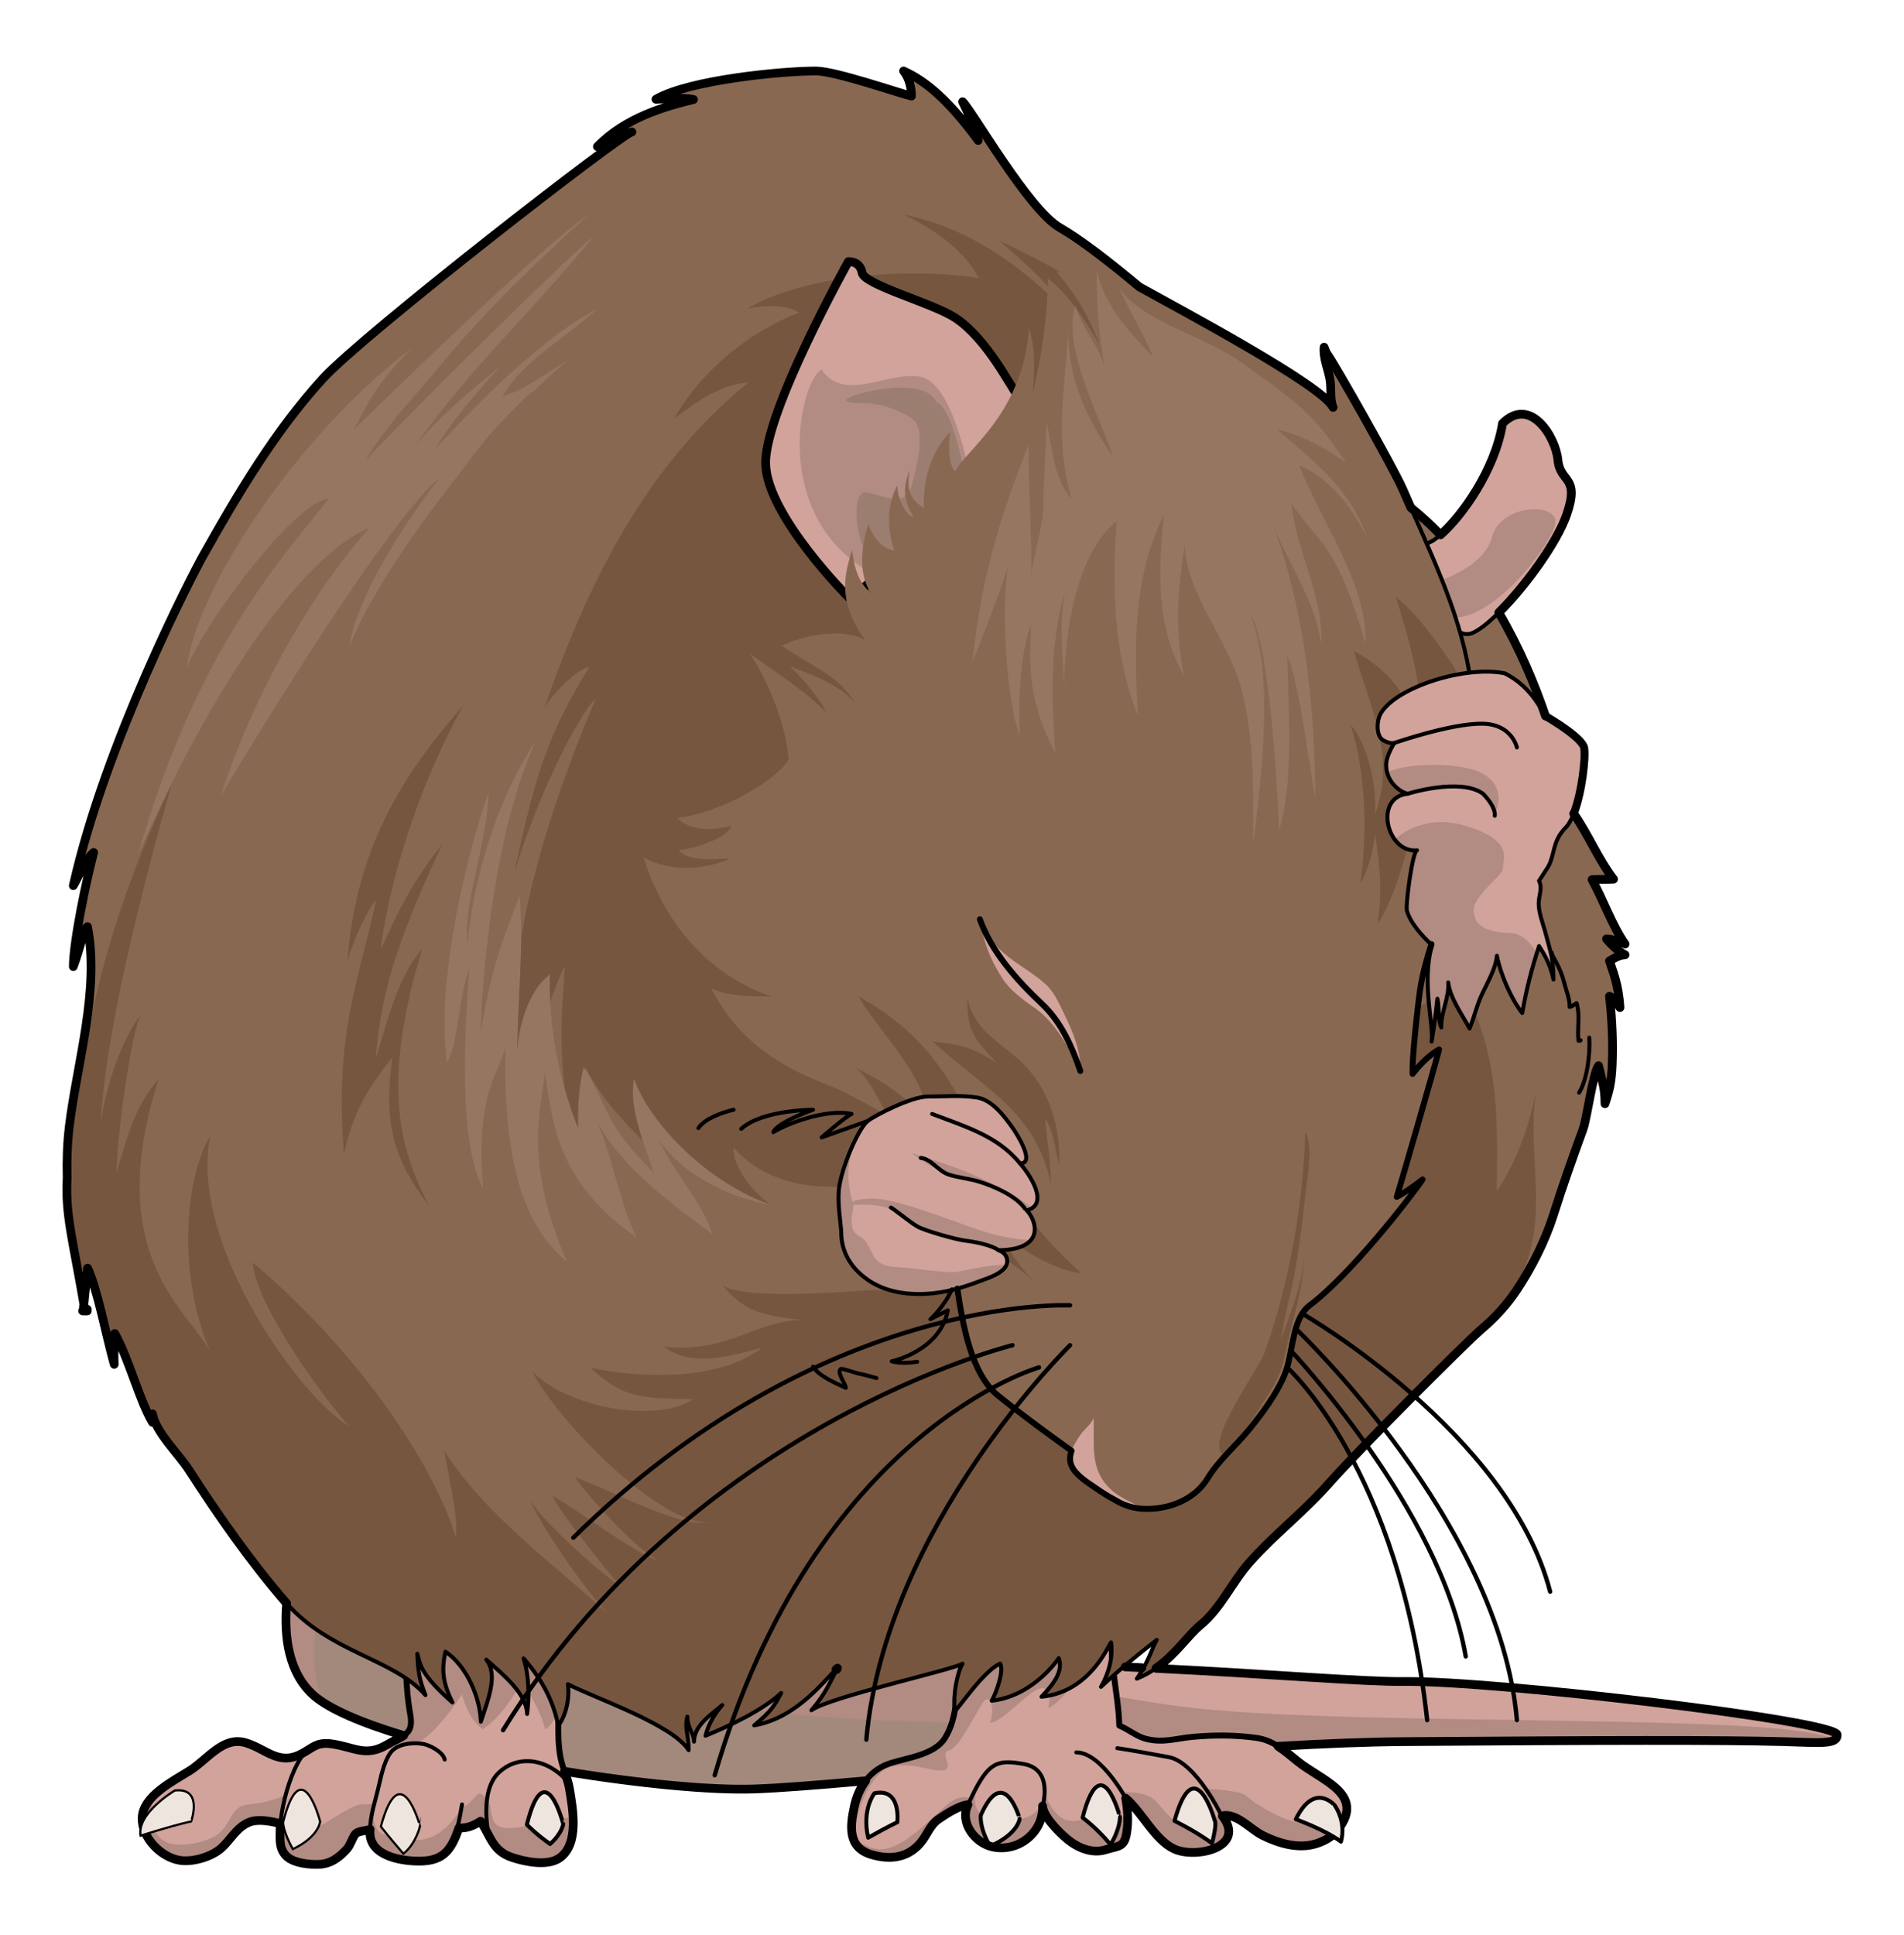 <?xml version="1.0" encoding="utf-8"?>
<!-- Generator: Adobe Illustrator 16.0.0, SVG Export Plug-In . SVG Version: 6.00 Build 0)  -->
<!DOCTYPE svg PUBLIC "-//W3C//DTD SVG 1.1//EN" "http://www.w3.org/Graphics/SVG/1.1/DTD/svg11.dtd">
<svg version="1.1" id="Layer_1" xmlns="http://www.w3.org/2000/svg" xmlns:xlink="http://www.w3.org/1999/xlink" x="0px" y="0px"
	 width="436.111px" height="443.174px" viewBox="0 0 436.111 443.174" enable-background="new 0 0 436.111 443.174"
	 xml:space="preserve">
<g>
	<path fill="#D1A39B" d="M71.818,346.703c-2.028,0.508-13.173,29.824,0,41.482c13.177,11.658,76.827,22.314,101.015,21.461
		c24.186-0.854,103.55-10.527,148.98-10.848c45.43-0.318,72.83-0.387,86.545,0c8.462,0.24,12.466,0.746,12.466-1.541
		c0-3.213-78.453-12.455-99.011-12.217c-20.559,0.24-105.051-9.357-149.489,0C170.294,374.115,71.818,346.703,71.818,346.703z"/>
	<path fill="#B28B83" d="M408.358,398.799c6.675,0.188,10.564,0.537,11.914-0.445l0,0c-10.676-6.213-107.85-2.918-146.572-7.217
		c-17.497-1.941-35.243-6.158-49.438-10.199c-19.153,0.043-37.624,1.088-51.938,4.104c-2.03-10.926-100.506-38.338-100.506-38.338
		c-2.028,0.508-13.173,29.824,0,41.482c13.177,11.658,76.827,22.314,101.015,21.461c24.186-0.854,103.55-10.527,148.98-10.848
		C367.243,398.48,394.644,398.412,408.358,398.799z"/>
	<path fill="#A3897B" d="M249.734,397.211c-10.056-2.002-14.602-0.283-22.97-2.666c-19.151,0.043-69.326-1.469-83.627-10.59
		c-1.683-9.061-40.458-28.357-63.652-35.064c-2.232,5.021-11.684,27.848-5.422,40.969c16.967,10.982,75.747,20.6,98.77,19.787
		c17.314-0.611,62.913-5.744,104.095-8.727C270.002,398.02,258.272,403.068,249.734,397.211z"/>
	<path fill="#D1A39B" d="M238.312,353.961c-10.217-2.107-12.488,4.572-14.547,12.873c-1.239,4.986-2.174,10.006-3.504,14.91
		c-1.483,5.445-0.709,11.334-3.859,16.314c-2.35,3.715-8.475,4.43-12.37,5.662c-4.596,1.451-7.313,5.148-8.358,9.986
		c-0.987,4.584-1.445,9.313,3.809,10.922c4.236,1.297,8.242,0.875,11.208-2.465c1.676-1.887,2.219-4.182,4.314-5.615
		c1.674-1.148,4.654-3.109,6.711-3.316c-2.011,4.131,1.621,8.795,5.627,9.674c5.948,1.305,11.687-3.363,11.467-9.373
		c0.087,2.402,3.897,6.156,5.608,7.57c2.424,2.004,5.665,3.416,8.826,2.447c3.13-0.961,4.33-0.453,4.867-4.168
		c0.354-2.424,0.193-5.209-0.272-7.617c3.854,3.33,6.687,9.613,11.18,11.643c4.941,2.232,16.566-0.404,10.947-7.621
		c3.247-0.719,6.502,3.129,9.173,4.457c3.768,1.877,8.298,3.223,12.384,1.91c2.011-0.65,3.688-1.598,4.998-3.297
		c6.261-8.133-3.9-11.16-9.313-15.549c-2.993-2.43-5.536-4.803-9.403-5.348c-4.872-0.691-9.837-0.682-14.732-0.23
		c-3.699,0.342-6.538,1.4-10.395,0.494c-2.278-0.533-4.061-2.145-6.307-3.09c-0.169-7.6-2.767-15.988-1.306-23.303
		c0.356-1.795,0.795-3.857,0.507-5.838c-0.424-2.918-3.766-5.48-5.826-7.355C246.671,355.848,242.259,354.775,238.312,353.961z"/>
	<g>
		<path fill="#B28B83" d="M227.342,422.906c5.948,1.305,11.687-3.363,11.467-9.373c0.087,2.402,3.897,6.156,5.608,7.57
			c2.424,2.004,5.665,3.416,8.826,2.447c3.13-0.961,4.33-0.453,4.867-4.168c0.153-1.047,0.193-2.162,0.173-3.285l-0.445,0.227
			c0,0-3.915-1.475-9.868,0.311c-5.948,1.783-7.289-3.773-8.689-5.379c-0.811,2.873-2.49,6.26-10.951,5.379
			c-7.059-0.736-4.912-6.756-4.008-8.73l-1.925,3.887c-3.738-1.068-4.726,0.986-11.155,6.57c-6.43,5.582-9.645,6.006-13.619,3.891
			c-3.978-2.113,0.448-14.17,4.989-17.004c4.543-2.836,11.93,1.1,13.875,0c1.946-1.1-1.521-3.723,1.014-4.484
			c2.538-0.76,6.602-9.898,7.995-11.322c1.397-1.428,2.414,1.807,1.27,5.104c3.428-0.379,10.21-9.186,12.516-7.867
			c2.303,1.32,1.604-0.832,0.811,4.459c5.837-2.52,11.683-17.402,11.683-17.402l-29.076-2.332
			c-0.776,3.471-1.513,6.936-2.437,10.342c-1.483,5.445-0.709,11.334-3.859,16.314c-2.35,3.715-8.475,4.43-12.37,5.662
			c-4.596,1.451-7.313,5.148-8.358,9.986c-0.987,4.584-1.445,9.313,3.809,10.922c4.236,1.297,8.242,0.875,11.208-2.465
			c1.676-1.887,2.219-4.182,4.314-5.615c1.674-1.148,4.654-3.109,6.711-3.316C219.704,417.363,223.336,422.027,227.342,422.906z"/>
		<path fill="#B28B83" d="M224.321,407.904l0.309-0.627C224.63,407.277,224.501,407.512,224.321,407.904z"/>
		<path fill="#B28B83" d="M307.526,417.352c-2.124,0.293-4.909,0.549-7.707,0.432c-5.753-0.24-13.412-5.471-14.425-6.615
			c-1.017-1.139-9.275-1.617-9.275-1.617s1.637,2.52,2.798,4.527c1.16,2.008-0.697,2.764-5.217,3.689
			c-4.516,0.928-6.708-2.918-8.954-5.33c-2.247-2.408-7.717-2.045-7.717-2.045l0.935,2.193c-0.041-0.273-0.074-0.555-0.126-0.82
			c3.854,3.33,6.687,9.613,11.18,11.643c4.941,2.232,16.566-0.404,10.947-7.621c3.247-0.719,6.502,3.129,9.173,4.457
			c3.768,1.877,8.298,3.223,12.384,1.91c2.011-0.65,3.688-1.598,4.998-3.297C306.922,418.334,307.256,417.834,307.526,417.352z"/>
	</g>
	
		<path fill="none" stroke="#000000" stroke-width="1.362" stroke-linecap="round" stroke-linejoin="round" stroke-miterlimit="10" d="
		M238.312,353.961c-10.217-2.107-12.488,4.572-14.547,12.873c-1.239,4.986-2.174,10.006-3.504,14.91
		c-1.483,5.445-0.709,11.334-3.859,16.314c-2.35,3.715-8.475,4.43-12.37,5.662c-4.596,1.451-7.313,5.148-8.358,9.986
		c-0.987,4.584-1.445,9.313,3.809,10.922c4.236,1.297,8.242,0.875,11.208-2.465c1.676-1.887,2.219-4.182,4.314-5.615
		c1.674-1.148,4.654-3.109,6.711-3.316c-2.011,4.131,1.621,8.795,5.627,9.674c5.948,1.305,11.687-3.363,11.467-9.373
		c0.087,2.402,3.897,6.156,5.608,7.57c2.424,2.004,5.665,3.416,8.826,2.447c3.13-0.961,4.33-0.453,4.867-4.168
		c0.354-2.424,0.193-5.209-0.272-7.617c3.854,3.33,6.687,9.613,11.18,11.643c4.941,2.232,16.566-0.404,10.947-7.621
		c3.247-0.719,6.502,3.129,9.173,4.457c3.768,1.877,8.298,3.223,12.384,1.91c2.011-0.65,3.688-1.598,4.998-3.297
		c6.261-8.133-3.9-11.16-9.313-15.549c-2.993-2.43-5.536-4.803-9.403-5.348c-4.872-0.691-9.837-0.682-14.732-0.23
		c-3.699,0.342-6.538,1.4-10.395,0.494c-2.278-0.533-4.061-2.145-6.307-3.09c-0.169-7.6-2.767-15.988-1.306-23.303
		c0.356-1.795,0.795-3.857,0.507-5.838c-0.424-2.918-3.766-5.48-5.826-7.355C246.671,355.848,242.259,354.775,238.312,353.961z"/>
	<path fill="#D1A39B" d="M124.249,364.889c-1.474-2.334-3.26-4.564-5.343-6.07c-6.536-4.727-18.774-4.984-23.998,1.535
		c-2.768,3.457-2.941,6.359-2.532,10.656c0.685,7.156,0.311,14.379,1.593,21.582c0.835,4.678-1.48,4.666-5.297,6.91
		c-4.998,2.939-7.489,0.521-12.791-0.193c-3.364-0.453-4.293,0.967-6.854,2.301c-5.229,2.73-7.951-1.105-12.775-2.547
		c-5.169-1.539-8.713,3.838-12.866,6.439c-3.841,2.406-10.656,5.809-10.819,10.744c-0.152,4.512,4.266,9.051,8.642,9.746
		c2.908,0.461,7.134-0.783,9.362-2.697c2.282-1.959,3.501-4.805,6.529-6.039c2.02-0.826,5.054-0.186,7.069,0.297
		c0.135,2.676-0.64,5.619,1.567,7.588c1.688,1.51,5.087,1.857,7.352,1.766c2.68-0.111,4.63-1.578,6.41-3.555
		c0.805-0.898,1.322-2.865,2.018-3.502c0.654-0.602,2.421-0.617,3.265-0.971c-0.606,5.588,5.784,7.045,10.135,7.266
		c6.338,0.322,8.331-2.064,10.198-7.57c2.068,0.076,3.29-0.52,4.961-1.541c2.356,3.49,2.713,6.787,7.232,8.293
		c3.041,1.014,8.267,2.107,11.047-0.006c4.324-3.291,2.835-11.148,2.094-15.68c-0.394-2.42-1.587-4.75-2.042-7.088
		c-1.025-5.232-0.241-11.34-0.241-16.711c0-5.938,0.979-11.588-1.771-17.119C125.773,367.484,125.059,366.172,124.249,364.889z"/>
	<g>
		<path fill="#B28B83" d="M111.383,411.791c-2.401-2.594-1.493-0.111-5.717,2.346c-6.595,10.242-12.188,6.68-16.788,6.172
			c-4.6-0.51-3.167-7.232-3.167-7.232s0,0-3.063,0.125c-3.061,0.123-11.875,7.869-15.735,7.139s-1.257-9.492-1.257-9.492
			s-2.465,1.676-8.726,2.354c-6.26,0.678-1.986,7.867-14.299,9.135c-8.621,0.891-8.399-6.559-7.495-11.107
			c-1.471,1.471-2.508,3.133-2.569,5.018c-0.152,4.512,4.266,9.051,8.642,9.746c2.908,0.461,7.134-0.783,9.362-2.697
			c2.282-1.959,3.501-4.805,6.529-6.039c2.02-0.826,5.054-0.186,7.069,0.297c0.135,2.676-0.64,5.619,1.567,7.588
			c1.688,1.51,5.087,1.857,7.352,1.766c2.68-0.111,4.63-1.578,6.41-3.555c0.805-0.898,1.322-2.865,2.018-3.502
			c0.654-0.602,2.421-0.617,3.265-0.971c-0.606,5.588,5.784,7.045,10.135,7.266c6.338,0.322,8.331-2.064,10.198-7.57
			c2.068,0.076,3.29-0.52,4.961-1.541c2.356,3.49,2.713,6.787,7.232,8.293c3.041,1.014,8.267,2.107,11.047-0.006
			c2.649-2.016,3.113-5.742,2.91-9.367c-2.673,0.59-6.733,1.445-11.729,2.355C110.357,419.982,113.782,414.385,111.383,411.791z"/>
		<path fill="#B28B83" d="M89.346,399.121c2.428,0.23,4.558,0.309,5.715,0.068C99.019,398.375,105.827,388,105.827,388
			s1.187,5.426,4.738,7.965c5.076-3.215,8.97-10.979,8.97-10.979s4.399,6.473,5.306,11.039c1.381-0.65,2.413-2.715,3.181-5.209
			c0.071-1.693,0.143-3.369,0.143-4.975c0-3.693,0.377-7.277,0.003-10.791l-9.459-16.361c-6.581-4.594-18.627-4.791-23.8,1.664
			c-2.768,3.457-2.941,6.359-2.532,10.656c0.685,7.156,0.311,14.379,1.593,21.582C94.754,396.988,92.756,397.242,89.346,399.121z"/>
	</g>
	
		<path fill="none" stroke="#000000" stroke-width="1.362" stroke-linecap="round" stroke-linejoin="round" stroke-miterlimit="10" d="
		M124.249,364.889c-1.474-2.334-3.26-4.564-5.343-6.07c-6.536-4.727-18.774-4.984-23.998,1.535
		c-2.768,3.457-2.941,6.359-2.532,10.656c0.685,7.156,0.311,14.379,1.593,21.582c0.835,4.678-1.48,4.666-5.297,6.91
		c-4.998,2.939-7.489,0.521-12.791-0.193c-3.364-0.453-4.293,0.967-6.854,2.301c-5.229,2.73-7.951-1.105-12.775-2.547
		c-5.169-1.539-8.713,3.838-12.866,6.439c-3.841,2.406-10.656,5.809-10.819,10.744c-0.152,4.512,4.266,9.051,8.642,9.746
		c2.908,0.461,7.134-0.783,9.362-2.697c2.282-1.959,3.501-4.805,6.529-6.039c2.02-0.826,5.054-0.186,7.069,0.297
		c0.135,2.676-0.64,5.619,1.567,7.588c1.688,1.51,5.087,1.857,7.352,1.766c2.68-0.111,4.63-1.578,6.41-3.555
		c0.805-0.898,1.322-2.865,2.018-3.502c0.654-0.602,2.421-0.617,3.265-0.971c-0.606,5.588,5.784,7.045,10.135,7.266
		c6.338,0.322,8.331-2.064,10.198-7.57c2.068,0.076,3.29-0.52,4.961-1.541c2.356,3.49,2.713,6.787,7.232,8.293
		c3.041,1.014,8.267,2.107,11.047-0.006c4.324-3.291,2.835-11.148,2.094-15.68c-0.394-2.42-1.587-4.75-2.042-7.088
		c-1.025-5.232-0.241-11.34-0.241-16.711c0-5.938,0.979-11.588-1.771-17.119C125.773,367.484,125.059,366.172,124.249,364.889z"/>
	<path fill="#896851" d="M315.802,111.008c-19.182-11.83-55.831-48.982-73.057-58.881c-7.162-4.115-19.939-26.568-22.262-28.83
		c1.346,2.709,2.868,6.309,3.578,8.865c-6.942-9.436-12.101-13.643-17.094-15.908c1.332,1.65,1.841,4.063,1.797,5.742
		c-3.043-0.721-17.429-5.742-21.896-5.742c-7.708,0-28.97,2.02-36.622,6.473c2.213-0.104,6.603-0.439,8.604,0.057
		c-6.672,1.625-15.547,4.131-22.018,10.773c1.693-1.059,6.401-3.088,7.91-3.342c-2.087,0.203-61.438,46.277-70.736,56.43
		c-10.938,11.943-19.619,26.58-27.508,40.629c-2.484,4.42-22.363,42.775-29.708,75.525c1.089-1.801,2.984-6.344,4.667-7.59
		c-1.606,5.979-4.624,20.256-4.667,26.117c1.45-3.801,2.467-8.764,3.252-9.137c2.823,14.492-2.428,31.391-4.17,45.746
		c-1.682,13.846,0.979,28.193,2.965,41.873c0.533-2.557,0.847-6.422,1.205-9.521c2.307,4.969,4.215,15.404,6.105,22.078
		c-0.1-2.338-0.052-4.744,0.136-7.033c3.291,5.904,5.63,15.334,8.645,20.352c-0.142-0.568,0.016-1.34,0.005-1.934
		c0.674,4.146,5.96,9.15,8.294,12.768c7.059,10.934,16.926,20.26,23.262,31.602c3.026,5.416,2.67-1.834,7.699,1.936
		c-1.465-3.666,13.421-1.096,15.734,1.354c3.465,3.66,164.097,5.51,166.108,4.006c-0.748,3.137,2.804-10.293,2.967-7.01
		c3.895-3.67,2.908,10.354,7.195,7.02c-1.068,1.744-2.57,3.906-2.711,5.961c4.215-2.488,6.321-7.049,10.104-10.17
		c4.717-3.895,8.63-8.986,12.694-13.543c5.782-6.477,12.47-11.568,18.282-18.18c6.418-7.291,12.361-15.061,17.331-23.412
		c1.224-2.053,6.569-4.076,8.656-5.43c2.399-1.551,4.792-3.131,7.051-4.881c3.803-2.947,7.106-6.332,9.782-10.34
		c3.443-5.16,6.547-11.281,8.421-17.193c2.12-6.686,4.37-13.039,6.794-19.686c0.915-2.504,2.223-12.725,3.554-14.525
		c0.853,3.777,1.45,4.754,1.472,8.709c0.988-2.859,1.502-5.135,1.649-8.803c0.209-5.123,0-10.549-0.624-15.811
		c1.05,0.396,1.844,1.561,2.402,2.598c-0.341-5.5-1.649-8.25-2.396-10.688c1.071-0.611,2.25-1.354,3.561-1.395
		c-1.688-0.914-3.106-2.248-4.241-3.654c0.781-0.072,3.289,0.707,4.241,1.184c-2.846-4.006-5.153-10.443-7.561-14.754
		c1.613-0.084,3.307-0.02,4.929-0.104c-3.955-5.168-6.22-11.463-10.304-16.605C359.281,184.703,352.012,133.342,315.802,111.008z"/>
	<path fill="#77563F" d="M158.958,398.818c0.074-3.758,3.767-6.063,6.478-8.385c-1.993,2.271-3.219,4.598-3.834,7.031
		c5.525-2.273,13.107-5.842,17.34-9.807c-1.706,3.1-2.152,4.039-6.195,7.438c10.155-1.775,16.497-10.977,19.07-13.111
		c-1.894,3.635-2.739,5.838-5.956,9.645c4.146-3.047,32.291-9.227,34.608-10.67c-1.178,1.977-2.228,6.941-1.789,10.836
		c0.665-0.213,6.543-9.217,10.413-10.85c0.93,1.611-0.931,6.811-1.948,8.496c7.108-0.732,12.692-5.938,15.359-9.742
		c1.013,2.729-0.773,5.541-3.945,8.84c11.308-1.141,15.375-12.041,15.935-12.457c0.443,3.363-0.446,6.914-2.315,10.189
		c3.897-3.67,8.499-7.426,12.784-10.762c-1.068,1.746-1.774,4.824-4.567,8.885c7.467-3.01,10.812-9.188,14.593-12.311
		c4.717-3.893,7.229-9.855,11.294-14.412c5.782-6.477,12.47-11.568,18.282-18.18c6.418-7.291,30.399-31.293,34.678-35.051
		c5.558-4.879,8.547-9.432,10.801-16.504c4.108-12.883-0.502-26.193,1.97-38.898c-1.578,8.121-4.269,16.416-9.184,23.758
		c0.269-17.15,0.478-31.967-8.018-47.303c-1.972,0.859-3.848,2.352-5.945,3.191c-8.786,3.512-13.331,10.285-20.727,14.75
		c-9.788,5.861-7.906-1.803-7.897-10.941c0.009-11.838,0.491-23.604,1.039-35.277c0.887-18.889,2.633-38.982,0.989-58.121
		c-1.16-13.533-10.049-37.504-19.118-47.885c-10.302-11.789-37.732-28.596-54.103-35.996c8.628,7.738,11.382,9.943,12.944,13.824
		c-5.653-5.072-16.877-16.109-34.99-19.914c4.534,2.281,13.079,6.764,17.225,14.598c-14.958-2.514-39.824-1.021-53.044,6.973
		c5.454-1.143,9.329-0.598,11.898,0.906c-8.556,3.029-21.418,11.4-28.65,24.219c7.361-5.582,11.802-7.824,16.976-8.227
		c-19.219,15.631-34.255,38.135-46.712,74.512c2.03-3.385,7.275-8.799,10.301-9.387c-9.244,14.93-12.288,24.066-17.239,47.287
		c6.345-21.064,16.492-38.781,18.625-39.871c-24.967,59.201-18.878,83.525-15.396,96.672c0.578-10.1,2.608-23.635,8.362-35.615
		c-0.183,5.656-2.708,24.668,2.892,41.035c0.168-4.174-0.39-13.848,2.016-17.721c2.896,6.75,11.462,15.59,16.952,20.408
		c-3.756-5.688-5.194-11.693-4.434-14.316c5.584,12.607,18.443,22.504,29.47,25.166c-5.78-4.607-8.489-9.938-8.234-12.984
		c9.306,10.408,23.266,9.443,31.385,8.311c10.888-1.514,15.845,1.455,21.491-8.816c4.438-8.076,5.908-20.527,13.534-7.949
		c6.296,10.379,15.108,28.879,1.069,35.764c-10.355,5.078-24.411,5.488-35.754,5.348c-2.644-0.033-27.793,2.539-34.135-1.014
		c4.619,5.6,8.628,6.852,18.484,7.867c-10.238-0.381-17.089,7.699-32.063,6.092c6.345,4.738,14.634,2.283,22.479,0.254
		c-9.027,7.105-26.204,7.332-39.229,4.566c7.942,7.506,12.536,6.861,23.535,7.197c-8.139,5.494-28.456,2.195-36.903-6.35
		c6.093,11.844,30.063,35.936,40.948,34.518c-7.247,1.35-21.15-6.598-31.058-10.262c1.406,2.646,13.629,16.352,18.833,18.906
		c-4.854-1.117-19.398-12.33-24.109-14.693c1.672,3.705,12.738,17.508,15.449,20.529c-4.139-2.439-18.066-15.053-20.503-19.539
		c2.21,5.74,13.053,21.357,17.996,26.164c-11.957-10.91-28.892-23.256-37.692-37.518c0.536,4.148,3.44,15.893,2.596,19.775
		c-5.885-19.125-25.014-44.904-46.5-62.838c0.79,10.379,17.85,33.078,22.132,37.457c-10.204-5.395-36.872-41.348-31.861-66.422
		c-5.701,9.508-7.786,31.926,0.365,50.178c-3.817-9.252-25.663-21.342-12.157-63.238c-5.511,6.367-7.037,12.854-9.697,21.467
		c0.447-11.635,3.646-32.523,5.584-36.168c-5.584,7.363-8.847,20.332-9.393,26.65c0.708-2.107-1.1-17.383,16.497-79.566
		c-9.559,20.557-18.482,43.143-23.162,81.852c-1.793,14.832-0.83,17.893,2.669,38.506c0.533-2.557,0.847-6.422,1.205-9.52
		c2.307,4.969,4.215,15.404,6.105,22.078c-0.1-2.338-0.052-4.744,0.136-7.033c3.291,5.904,5.63,15.334,8.645,20.352
		c-0.142-0.568,0.016-1.34,0.005-1.934c0.674,4.146,5.96,9.15,8.294,12.768c7.059,10.934,14.673,21.855,23.262,31.602
		c9.982,11.326,23.603,11.662,30.963,20.039c-1.463-3.666-1.692-5.498-1.862-9.475c0.678,2.623,0.848,4.822,8.038,11.168
		c-2.197-4.568-2.538-7.277-1.604-11.65c4.989,3.359,7.95,10.635,8.119,16.049c1.522-4.822,4.061-10.658,1.239-14.213
		c4.094,3.621,9.18,7.742,9.35,12.436c0.509-3.789,0.493-8.631-0.809-12.723c4.917,5.658,6.928,10.471,7.962,15.432
		c2.196-3.047,2.533-7.232,2.196-9.52c6.054,3.141,23.917,9.182,27.649,15.102c0-3.893-0.999-4.814-0.293-7.688
		C157.437,395.645,158.992,397.107,158.958,398.818z"/>
	<path fill="#D1A39B" d="M194.32,136.727c0,0-18.611-18.611-18.95-30.457c-0.338-11.844,18.95-46.359,18.95-46.359
		s2.622-0.254,3.133,2.535c0.505,2.793,16.157,6.936,21.317,10.322c7.328,4.807,12.689,15.82,14.213,17.598
		c1.521,1.777,8.63,4.568-4.315,19.289c-3.298,2.029-33.5,27.072-33.5,27.072"/>
	<path fill="#B28B83" d="M221.997,108.416c0,0-3.628-20.469-10.981-22.08c-7.353-1.609-17.476,6.064-22.847-1.674
		c-4.685,2.383-11.604,31.111,9.004,45.115c20.605,14.004,15.558,3.971,15.558,3.971L221.997,108.416z"/>
	<path fill="#9B7E70" d="M221.36,110.756c-1.018-5.473-3.507-17.582-6.796-18.582h0.003c-2.734-6-16.862-2.484-19.399-1.441
		c-2.54,1.047-1.523,1.58,3.044,1.58c3.614,0,10.377,2.346,11.717,4.682c1.649,2.883,0.236,9.313-1.057,14.025
		c-1.585,5.785-6.811,2.212-10.491,1.7c-3.68-0.506-2.708,13.493,2.75,17.3C206.587,133.826,222.678,117.859,221.36,110.756z"/>
	<path fill="none" stroke="#000000" stroke-width="2" stroke-linecap="round" stroke-linejoin="round" stroke-miterlimit="10" d="
		M194.32,136.727c0,0-18.611-18.611-18.95-30.457c-0.338-11.844,18.95-46.359,18.95-46.359s2.622-0.254,3.133,2.535
		c0.505,2.793,16.157,6.936,21.317,10.322c7.328,4.807,12.689,15.82,14.213,17.598c1.521,1.777,8.63,4.568-4.315,19.289
		c-3.298,2.029-33.5,27.072-33.5,27.072"/>
	<path fill="#D1A39B" d="M318.26,127.42c0,0,0.507-6.854,3.554-8.375c3.046-1.523,1.778,4.566,4.569,5.33
		c2.791,0.76,15.481-13.199,17.765-27.41c6.347-6.346,12.184,3.045,12.69,8.377c0.508,5.328,5.077,3.551,2.032,12.432
		c-3.046,8.885-15.772,24.629-21.574,27.158c-5.803,2.533-11.676-13.451-11.676-13.451L318.26,127.42z"/>
	<path fill="#B28B83" d="M327.396,133.766c0,0,12.438-3.174,14.34-10.787c1.904-7.613,15.515-8.137,14.467-2.955
		c-1.046,5.178-15.928,24.51-25.709,21.006C320.712,137.527,327.396,133.766,327.396,133.766z"/>
	
		<path fill="none" stroke="#000000" stroke-width="0.908" stroke-linecap="round" stroke-linejoin="round" stroke-miterlimit="10" d="
		M318.26,127.42c0,0,0.507-6.854,3.554-8.375c3.046-1.523,1.778,4.566,4.569,5.33c2.791,0.76,15.481-13.199,17.765-27.41
		c6.347-6.346,12.184,3.045,12.69,8.377c0.508,5.328,5.077,3.551,2.032,12.432c-3.046,8.885-15.772,24.629-21.574,27.158
		c-5.803,2.533-11.676-13.451-11.676-13.451L318.26,127.42z"/>
	<path fill="#896851" d="M228.668,319.629c8.63,6.939,19.797,14.723,19.797,14.723s3.384,11.168,14.214,11.168
		c5.596,0,11.082-2.354,13.905-6.963c2.657-4.342,6.296-7.254,9.526-11.225c3.058-3.758,6.277-8.072,8.123-12.533
		c2.025-4.9,1.576-12.756,5.754-15.893c9.355-7.023,23.303-24.99,25.854-28.822c-1.967,1.5-3.704,2.805-5.913,3.99
		c1.696-5.631,8.321-28.525,9.693-33.754c-2.285,1.27-4.482,3.537-6.057,5.59c-0.238-3.037,1.23-16.045,1.698-19.168
		c1.569-10.455,6.852-20.971,9.834-31.135c1.37-4.68,0.135-7.895,0.47-12.537c0.303-4.211,1.642-8.289,1.896-12.504
		c1.337-21.945-7.644-38.92-16.166-58.551c-2.028-4.67-15.396-28.285-17.417-31.125c-0.19-0.264-0.688-1.637-0.593-1.41
		c-0.237,2.6,0.958,5.035,1.362,7.492c0.328,1.99-0.071,4.555,0.7,6.32c-2.536-5.227-36.708-23.295-45.042-27.971
		c8.462,8.463,14.968,16.123,15.855,18.908c-4.465-4.6-22.453-18.822-34.298-22.205c4.991,6.006,7.701,10.658,10.008,17.07
		c-3.367-6.299-8.484-13.012-11.868-15.295c-0.01,9.084-1.549,17.975-3.461,26.541c0.5-6.574,0.611-10.891-0.896-15.205
		c-1.156,19.414-14.751,28.26-16.878,32.826c-1.393-1.295-1.69-5.668-1.1-9.053c-3.554,3.553-6.262,9.307-6.093,17.428
		c-2.113-1.523-4.228-2.852-3.204-8.695c-1.871,4.465-1.193,7.342,0.92,10.809c-2.168-0.521-3.922-5.244-3.722-7.359
		c-2.369,4.268-2.539,9.563-0.75,14.914c-2.126-0.193-4.241-1.717-5.933-5.98c-1.693,5.113-2.348,11.975,0.846,16.025
		c-2.793-2.285-4.01-5.354-4.567-10.152c-1.219,4.354-3.999,11.23,3.044,20.684c-3.633-2.238-11.802-2.156-19.16,1.268
		c7.482,5.129,13.139,6.76,16.993,13.48c-2.993-4.439-11.156-7.262-15.091-8.699c2.918,2.645,7.297,7.959,8.247,10.473
		c-4.454-4.705-12.264-9.652-17.384-13.348c5.076,7.783,8.289,17.258,8.832,24.148c-2.401,4.277-14.583,12.059-25.582,13.412
		c3.213,2.877,7.444,3.047,12.418,1.791c-0.869,3.076-9.797,5.568-12.081,5.527c2.187,2.695,8.081,2.156,11.816,1.93
		c-5.557,2.682-13.808,3.172-19.81-0.238c7.021,22.469,23.137,29.949,29.354,31.834c-4.904,0.021-9.644,0-13.834-1.779
		c8.886,17.406,25.177,20.912,30.466,23.711c5.421,2.867,11.64,5.971,16.161,10.066c1.763,1.598,3.73,3.461,4.982,5.518
		c2.348,3.857,2.3,8.352,2.678,12.676c0.526,6.01,1.25,12.008,2.255,17.957C220.733,303.777,222.354,314.555,228.668,319.629z"/>
	<path fill="#967660" d="M231.902,126.217c-3.311,7.32-1.405,35.334,1.685,42.133c-0.141-3.484-0.575-16.928,2.56-25.324
		c-0.253,8.248-1.14,16.674,5.584,29.383c-1.092-15.438-1.518-31.738,5.769-45.928c-5.983,9.109-4.116,20.834-3.773,31.059
		c-0.004-11.4,2.531-30.641,12.045-38.189c-1.176,15.738-0.585,30.814,4.874,44.58c-0.876-16.129-1.137-32.133,5.958-45.947
		c-1.363,13.111-1.807,25.383,4.584,36.814c-2.549-13.346-0.923-21.041,0.135-30.197c0.336,11.186,9.861,21.756,12.86,32.586
		c3.243,11.715,2.858,24.121,2.858,36.189c1.696-14.35,5.023-38.789-0.67-52.73c4.48,6.57,6.225,40.545,6.609,49.52
		c3.019-10.082,2.382-23.191,1.848-39.902c2.706,5.076,5.123,26.23,6.442,32.297c-0.185-21.963-2.47-43.248-10.216-63.898
		c3.412,9.732,10.116,18.273,11.553,28.691c0.65-10.625-5.813-21.375-6.797-32.092c6.61,9.842,10.127,8.723,16.95,32.092
		c0.457-13.814-10.401-28.279-15.179-40.84c7.43,3.369,12.401,10.045,15.788,17.133c-4.026-11.629-11.813-17.516-20.91-25.328
		c4.482,1.033,9.063,3.023,15.903,7.615c-6.938-9.645-7.107-11.092-24.872-23.518c-8.052-5.631-23.985-9.512-27.611-17.525
		c2.377,5.725,5.95,11.172,8.198,16.768c-5.582-5.689-11.335-12.039-12.902-19.852c-0.011,8.289,0.51,15.408,2.021,23.283
		c-0.739-5.105-5.518-9.912-6.911-15.158c-2.991,10.002,5.518,24.984,8.676,34.75c-6.782-9.84-10.554-19.066-10.217-29.713
		c-0.841,14.701-3.313,25.496,0.743,39.377c-4.375-5.029-4.393-12.02-5.838-18.02c0.05,6.418-0.597,12.412-0.661,18.746
		c-0.061,6.232-2.17,10.885-2.704,16.713c-0.011-10.102-0.707-20.041-0.663-30.043c-6.452,16.42-10.887,30.24-12.887,49.979
		C226.284,142.553,230.212,132.727,231.902,126.217"/>
	<path fill="#77563F" d="M279.937,333c-3.672-3.299,8.3-19.332,9.738-23.332c5.536-15.4,8.864-34.072,9.288-50.422
		c1.716,2.787,0.668,9.313,0.271,12.504c-0.723,5.846-1.337,11.814-2.294,17.602c-0.961,5.822-2.813,11.92-3.476,17.488
		c1.982-6.414,5.701-14.279,5.086-21.115c0.501,6.215-1.443,13.123-2.963,18.924c-1.073,4.092-1.406,8.195-3.552,12.023
		c-1.866,3.328-4.258,6.898-6.423,10.162c-1.131,1.705-2.287,3.602-3.646,5.15c-1.396,1.59-3.844,2.691-4.399,4.736"/>
	<path fill="#D1A39B" d="M232.574,220.311c-3.015-2.117-7.678-6.129-7.839-10.113c0.239,1.037,0.138,2.158,0.346,3.23
		c0.759,3.955,2.349,7.164,4.477,10.566c1.608,2.568,4.646,4.887,7.105,6.566c3.859,2.639,6.371,6.475,8.763,10.596
		c0.815,1.398,1.709,2.91,2.152,4.496c-0.039-5.258-1.856-9.502-4.161-14.166c-1.209-2.451-2.152-4.598-4.213-6.381
		C237.111,223.293,234.842,221.904,232.574,220.311z"/>
	<path fill="#D1A39B" d="M251.054,340.805c-1.894-1.311-4.676-2.965-5.632-5.184c-1.072-2.484,0.724-5.088,2.141-7.215
		c0.64-0.957,2.967-2.773,2.889-3.961c0.307,4.768-0.669,9.869,1.879,14.074c2.114,3.492,5.543,4.93,9.005,6.605
		C257.877,345.277,253.862,342.75,251.054,340.805z"/>
	<path fill="#77563F" d="M106.133,161.531c-12.655,22.91-17.624,45.217-18.959,55.875c2.256-4.42,5.667-13.637,14.187-24.17
		c-10.887,23.143-14.059,34.434-15.326,49.154c2.482-7.311,4.771-18.617,10.658-24.984c-9.898,32.412-4.488,46.557,1.522,58.658
		c-8.883-11.594-10.152-19.967-8.376-33.926c-4.952,6.248-9.01,12.182-11.04,22.207c-2.283-27.791,3.425-39.936,7.401-58.418
		c-2.046,2.541-4.863,8.291-6.596,14.045C81.592,191.885,94.789,174.502,106.133,161.531"/>
	<path fill="#77563F" d="M237.551,294.15c-5.704-5.693-13.547-9.244-19.432-15.156c-5.823-5.85-8.126-11.988-12.442-19.07
		c-1.879-3.078-6.841-14.061-9.937-15.494c6.245,2.893,12.432,7.014,16.886,12.529c-0.014-10.252-11.242-20.477-16.001-28.799
		c12.979,7.172,19.864,16.055,26.311,29.525c6.411,13.408,13.585,23.883,24.783,33.908c-6.149-0.803-15.992-5.846-18.744-11.334
		C229.978,285.646,233.723,290.33,237.551,294.15z"/>
	<path fill="#D1A39B" d="M192.292,271.369c-0.678,3.891,0.386,9.053,0.392,10.861c0.009,3.449,1.39,6.557,3.839,8.977
		c4.198,4.145,9.717,5.332,15.437,5.074c4.396-0.197,8.466-1.389,12.479-2.916c1.972-0.752,6.425-2.072,6.26-4.697
		c-0.076-1.211-0.837-1.926-1.978-2.377c11.284-0.162,8.423-7.223,6.445-9.131c5.387-1.387,0.552-8.434-1.572-10.795
		c3.754,0.207-0.807-6.891-1.55-7.947c-1.976-2.799-4.821-6.578-8.282-7.104c-3.752-0.574-7.562-0.209-11.379-0.209
		c-3.557,0-11.956,4.273-13.625,5.582C196.751,258.266,193.171,266.326,192.292,271.369z"/>
	<g>
		<path fill="#B28B83" d="M227.062,271.834c3.553,1.268,8.104,5.326,8.104,5.326s0.595,0.715,0.991-0.377
			c-1.057-2.24-12.311-7.572-16.889-9.264c-4.577-1.693-10.481-3.469-10.481-3.469s4.315,3.383,8.474,4.896
			C221.419,270.463,223.508,270.564,227.062,271.834z"/>
		<path fill="#B28B83" d="M223.549,281.404c-7.908-2.719-18.398-6.947-23.644-6.947c-2.274,0-3.729,0.301-4.644,0.645
			c-0.341-1-1.901-6.256,0.014-12.287c-1.989,5.168-3.606,9.688-3.209,13.955c0,0,0.317,2.311,0.441,3.412
			c0.126,1.102-0.513,0.535,1.271,7.121c1.785,6.592,11.617,8.523,17.125,9.012c5.502,0.492,17.614-4.684,19.32-6.127
			s-7.773,0.301-10.311,0.936c-2.54,0.633-8.884-0.635-15.103-1.016s-4.356-5.268-8.248-7.234c-2.445-1.234-1.169-5.385-1.034-6.961
			c0.9-0.055,2.057-0.092,3.298-0.039c2.188,0.096,4.6,0.471,6.154,1.518c3.46,2.332,6.107,4.156,9.864,5.178
			c3.754,1.023,10.833,2.039,13.875,3.287c2.461,0.268,6.734-0.596,7.437-1.922C236.157,283.934,231.455,284.123,223.549,281.404z"
			/>
		<path fill="#BCA495" d="M195.275,262.814c0.298-0.773,0.602-1.559,0.91-2.359C195.813,261.248,195.522,262.037,195.275,262.814z"
			/>
	</g>
	<path fill="#77563F" d="M336.448,172.471c-1.642-4.635,0-14.848-4.024-20.674c-3.135-4.537-7.058-10.418-12.641-15.07
		c3.113,10.742,7.106,22.801,4.502,30.539c-1.389-6.215-4.375-12.943-14.129-18.152c3.576,12.879,9.736,23.809,4.749,37.588
		c0.635-5.072-1.339-16.391-5.563-20.703c3.842,11.801,3.715,26.521,2.218,36.326c1.854-2.969,2.999-7.496,3.365-11.387
		c1.263,7.801,1.685,13.129,0.617,20.709c7.354-12.148,6.99-24.535,12.632-35.613c0.313,3.197,1.53,6.125,1.66,9.367
		c2.75-4.551,4.361-13.297,3.908-18.896"/>
	<path fill="#D1A39B" d="M319.36,170.133c-0.951,0.135-1.702-0.186-2.463-0.58c-1.764-0.92-1.652-4.57-0.54-6.348
		c3.637-5.83,18.888-10.795,28.214-9.053c6.43,3.047,9.138,9.646,9.138,9.646s8.628,4.906,9.137,7.443
		c0.505,2.539-1.018,15.061-4.232,18.275c-3.21,3.209-2.367,6.422-4.224,9.297c-0.613,0.953-1.25,1.945-1.869,2.873
		c0.833,1.84-0.05,3.236-0.076,5.09c-0.035,2.352,1.023,4.746,1.589,6.998c0.931,3.705,1.768,5.324,1.791,10.521
		c-0.858-4.145-2.634-6.49-3.302-7.666c-1.719,5.279-2.882,9.824-3.856,15.336c-2.539-3.221-5.029-9.012-5.8-13.104
		c-0.245,2.949-2.332,6.412-3.541,9.074c-1.11,2.453-1.762,5.309-2.715,7.586c-1.682-3.178-4.474-6.938-4.897-10.568
		c0.272,3.52-1.719,6.846-1.582,10.316c-0.87-1.797-0.417-4.742-0.9-6.576c-0.337,3.25-0.77,6.572-1.325,9.813
		c0.605-3.531-2.376-13.336,0.086-22.088c-2.123-1.961-5.038-5.127-5.754-7.971c-0.319-1.266,1.312-13.629,2.328-13.734
		c-6.886,0.717-10.068-12.178-2.066-12.977c-1.1-0.041-5.006-2.209-5-6.602C317.503,173.02,319.36,170.133,319.36,170.133z"/>
	<g>
		<path fill="#B28B83" d="M345.673,213.627c-5-0.086-6.899-1.67-7.625-2.932c-0.174-0.523-0.33-1.043-0.45-1.555
			c-0.883-3.719,6.806-8.625,6.635-10.32c-0.17-1.695,3.045-6.09-8.289-9.643c-8.474-2.654-14.155,1.02-16.487,3.047
			c1.201,1.627,2.978,2.713,5.109,2.49c-1.017,0.105-2.647,12.469-2.328,13.734c0.716,2.844,3.631,6.01,5.754,7.971
			c-2.462,8.752,0.52,18.557-0.086,22.088c0.556-3.24,0.988-6.563,1.325-9.813c0.483,1.834,0.03,4.779,0.9,6.576
			c-0.137-3.471,1.854-6.797,1.582-10.316c0.424,3.631,3.216,7.391,4.897,10.568c0.953-2.277,1.604-5.133,2.715-7.586
			c1.209-2.662,3.296-6.125,3.541-9.074c0.771,4.092,3.261,9.883,5.8,13.104c0.87-4.928,1.898-9.09,3.335-13.689
			C350.499,215.658,348.449,213.678,345.673,213.627z"/>
		<path fill="#B28B83" d="M339.241,181.461c0.933,0.93,1.945,1.289,3.158,4.85c0.846-1.438,2.341-6.607-3.158-9.346
			c-5.498-2.732-18.612-2.084-21.496,0c-0.048,3.508,4.367,4.701,4.367,4.701C325.455,179.602,338.311,180.529,339.241,181.461z"/>
	</g>
	<g>
		<path fill="#B28C6D" d="M305,79.494c0-0.006,0-0.014,0-0.014C305,79.443,305,79.459,305,79.494z"/>
	</g>
	<path fill="#EFE5DF" stroke="#000000" stroke-width="0.5" stroke-miterlimit="10" d="M200.294,410.631c0,0-2.94,3.617-1.441,10.18
		c4.933-2.791,6.685-3.541,6.685-3.541S206.5,409.305,200.294,410.631z"/>
	<path fill="#B28C6D" d="M64.855,417.234c0,0-0.172,1.82,2.205,6.184c5.978-2.791,6.269-6.303,6.269-6.303
		S69.093,400.627,64.855,417.234z"/>
	<path fill="#EFE5DF" stroke="#000000" stroke-width="0.5" stroke-miterlimit="10" d="M224.66,415.65c0,0-0.448,2.736,2.123,7.102
		c6.456-2.791,6.768-6.301,6.768-6.301S229.964,403.645,224.66,415.65z"/>
	<path fill="#B28C6D" d="M87.234,418.26c0,0,1.785,2.314,5.169,6.223c2.95-2.393,3.81-6.34,3.81-6.34S91.724,401.652,87.234,418.26z
		"/>
	<path fill="#EFE5DF" stroke="#000000" stroke-width="0.5" stroke-miterlimit="10" d="M247.97,416.221c0,0,3.18,2.275,6.405,6.182
		c2.226-3.693,2.159-6.303,2.159-6.303S252.254,399.611,247.97,416.221z"/>
	<path fill="#EFE5DF" stroke="#000000" stroke-width="0.5" stroke-miterlimit="10" d="M269.024,416.961c0,0,4.676,2.264,8.579,5.119
		c1.248-4.697,0.616-5.238,0.616-5.238S273.622,400.354,269.024,416.961z"/>
	<path fill="#EFE5DF" stroke="#000000" stroke-width="0.5" stroke-miterlimit="10" d="M120.674,417.805c0,0,2.027,2.154,5.325,4.447
		c2.734-2.393,3.011-4.568,3.011-4.568S124.841,401.197,120.674,417.805z"/>
	<path fill="#77563F" d="M242.563,266.635c0,0,1.586-15.105-10.172-24.834c-5.674-4.693-9.35-6.77-10.829-13.367
		c-0.128,7.85,1.697,9.564,6.867,15.094c-6.677-4.625-10.356-4.309-14.926-5.133c12.263,11.25,23.838,16.102,27.194,32.811
		c-0.041-5.393-0.849-10.041-1.363-15.156C241.489,259.111,241.683,263.719,242.563,266.635"/>
	<g>
		<g>
			<path fill="none" d="M257.343,381.676c1.541,0.068,3.075,0.135,4.597,0.207"/>
			<path fill="none" d="M191.667,382.275c0.052-0.102,0.096-0.191,0.149-0.291c-0.103,0.084-0.222,0.199-0.339,0.305
				C191.542,382.283,191.604,382.281,191.667,382.275z"/>
			
				<path fill="none" stroke="#000000" stroke-width="1.816" stroke-linecap="round" stroke-linejoin="round" stroke-miterlimit="10" d="
				M360.461,186.311c1.933-4.965,2.782-13.08,2.385-15.068c-0.456-2.273-7.405-6.434-8.856-7.281"/>
			<path fill="none" stroke="#000000" stroke-width="2" stroke-linecap="round" stroke-linejoin="round" stroke-miterlimit="10" d="
				M353.989,163.961c-2.436-7.188-5.888-15.502-10.691-23.691c6.06-6.002,13.361-16.049,15.572-22.496
				c3.045-8.881-1.524-7.104-2.032-12.432c-0.507-5.332-6.344-14.723-12.69-8.377c-1.722,10.709-9.354,21.275-14.203,25.504
				c-2.117-2.188-4.379-4.273-6.796-6.234c-0.617-1.395-1.234-2.799-1.852-4.219c-2.028-4.67-15.396-28.285-17.417-31.125
				c-0.16-0.221-0.534-1.217-0.593-1.396c-0.234,2.594,0.958,5.027,1.362,7.479c0.328,1.99-0.071,4.555,0.7,6.32
				c-2.476-5.102-35.089-22.436-44.391-27.607c-7.054-5.885-13.395-10.791-18.214-13.559c-7.162-4.115-19.939-26.568-22.262-28.83
				c1.346,2.709,2.868,6.309,3.578,8.865c-6.942-9.436-12.101-13.643-17.094-15.908c1.332,1.65,1.841,4.063,1.797,5.742
				c-3.043-0.721-17.429-5.742-21.896-5.742c-7.708,0-28.97,2.02-36.622,6.473c2.213-0.104,6.603-0.439,8.604,0.057
				c-6.672,1.625-15.547,4.131-22.018,10.773c1.693-1.059,6.401-3.088,7.91-3.342c-2.087,0.203-61.438,46.277-70.736,56.43
				c-10.938,11.943-19.619,26.58-27.508,40.629c-2.484,4.42-22.363,42.775-29.708,75.525c1.089-1.801,2.984-6.344,4.667-7.59
				c-1.606,5.979-4.624,20.256-4.667,26.117c1.45-3.801,2.467-8.764,3.252-9.137c2.823,14.492-2.428,31.391-4.17,45.746
				c-0.474,3.896-0.595,7.834-0.491,11.783c-0.456,8.615,1.311,14.021,4.035,30.061c0,0.01,0.582,0.018,0.582,0.029
				c0-0.002,0,0.365,0,0.365h-1.065c0.214,0,0.347-2.477,0.512-3.811c0.234-1.947,0.408-4.143,0.623-5.982
				c2.305,4.973,4.204,15.355,6.091,22.031c-0.098-2.338-0.058-4.77,0.133-7.059c3.289,5.906,5.624,15.321,8.639,20.341
				c-0.142-0.568,0.014-1.347,0.003-1.94c0.676,4.146,5.962,9.151,8.295,12.765c6.829,10.574,14.179,21.126,22.426,30.628
				c-0.653,7.816,0.522,16.047,6.163,21.037c3.649,3.229,11.169,6.381,20.648,9.232c-0.947,0.635-2.243,1.174-3.795,2.086
				c-4.998,2.939-7.489,0.521-12.791-0.193c-3.364-0.453-4.293,0.967-6.854,2.301c-5.229,2.73-7.951-1.105-12.775-2.547
				c-5.169-1.539-8.713,3.838-12.866,6.439c-3.841,2.406-10.656,5.809-10.819,10.744c-0.152,4.512,4.266,9.051,8.642,9.746
				c2.908,0.461,7.134-0.783,9.362-2.697c2.282-1.959,3.501-4.805,6.529-6.039c2.02-0.826,5.054-0.186,7.069,0.297
				c0.135,2.676-0.64,5.619,1.567,7.588c1.688,1.51,5.087,1.857,7.352,1.766c2.68-0.111,4.63-1.578,6.41-3.555
				c0.805-0.898,1.322-2.865,2.018-3.502c0.654-0.602,2.421-0.617,3.265-0.971c-0.606,5.588,5.784,7.045,10.135,7.266
				c6.338,0.322,8.331-2.064,10.198-7.57c2.068,0.076,3.29-0.52,4.961-1.541c2.356,3.49,2.713,6.787,7.232,8.293
				c3.041,1.014,8.267,2.107,11.047-0.006c4.324-3.291,2.835-11.148,2.094-15.68c-0.222-1.371-0.7-2.709-1.156-4.039
				c17.016,2.805,33.607,4.396,43.542,4.045c5.758-0.203,14.645-0.906,25.45-1.865c-1.247,1.654-2.121,3.654-2.61,5.926
				c-0.987,4.584-1.445,9.313,3.809,10.922c4.236,1.297,8.242,0.875,11.208-2.465c1.676-1.887,2.219-4.182,4.314-5.615
				c1.674-1.148,4.654-3.109,6.711-3.316c-2.011,4.131,1.621,8.795,5.627,9.674c5.948,1.305,11.687-3.363,11.467-9.373
				c0.087,2.402,3.897,6.156,5.608,7.57c2.424,2.004,5.665,3.416,8.826,2.447c3.13-0.961,4.33-0.453,4.867-4.168
				c0.354-2.424,0.193-5.209-0.272-7.617c3.854,3.33,6.687,9.613,11.18,11.643c4.941,2.232,16.566-0.404,10.947-7.621
				c3.247-0.719,6.502,3.129,9.173,4.457c3.768,1.877,8.298,3.223,12.384,1.91c2.011-0.65,3.688-1.598,4.998-3.297
				c6.261-8.133-3.9-11.16-9.313-15.549c-1.526-1.24-2.937-2.457-4.463-3.434c10.51-0.613,20.409-1.016,29.069-1.076
				c45.43-0.318,72.83-0.387,86.545,0c8.462,0.24,12.466,0.746,12.466-1.541c0-3.213-78.453-12.455-99.011-12.217
				c-9.242,0.109-31.417-1.771-57.063-3.025c4.589-3.201,7.283-7.492,10.236-9.932c4.717-3.893,7.229-9.855,11.294-14.412
				c5.782-6.477,12.47-11.568,18.282-18.18c6.418-7.291,30.399-31.293,34.678-35.051c0.043-0.037,0.08-0.072,0.121-0.109
				c3.065-2.6,5.768-5.529,8.021-8.902c3.443-5.16,6.547-11.281,8.421-17.193c2.12-6.686,4.37-13.039,6.794-19.686
				c0.915-2.504,2.223-12.725,3.554-14.525c0.853,3.777,1.45,4.754,1.472,8.709c0.988-2.859,1.502-5.135,1.649-8.803
				c0.209-5.123,0-10.549-0.624-15.811c1.05,0.396,1.844,1.561,2.402,2.598c-0.341-5.5-1.649-8.25-2.396-10.688
				c1.071-0.611,2.25-1.354,3.561-1.395c-1.688-0.914-3.106-2.248-4.241-3.654c0.781-0.072,3.289,0.707,4.241,1.184
				c-2.846-4.006-5.153-10.443-7.561-14.754c1.613-0.084,3.307-0.02,4.929-0.104c-3.553-4.641-5.754-10.188-9.124-14.998
				 M191.667,382.275c-0.063,0.006-0.125,0.008-0.189,0.014c0.117-0.105,0.236-0.221,0.339-0.305
				C191.763,382.084,191.719,382.174,191.667,382.275z M261.551,381.883c-1.52-0.072-2.261-0.123-3.8-0.191"/>
			
				<path fill="none" stroke="#000000" stroke-width="0.908" stroke-linecap="round" stroke-linejoin="round" stroke-miterlimit="10" d="
				M353.989,163.961c-0.169-0.1-0.28-0.162-0.28-0.162s-2.708-6.6-9.138-9.646c-9.326-1.742-24.577,3.223-28.214,9.053
				c-1.112,1.777-1.224,5.428,0.54,6.348c0.761,0.395,1.512,0.715,2.463,0.58c0,0-1.857,2.887-1.861,5.004
				c-0.006,4.393,3.9,6.561,5,6.602c-8.002,0.799-4.819,13.693,2.066,12.977c-1.017,0.105-2.647,12.469-2.328,13.734
				c0.716,2.844,3.631,6.01,5.754,7.971c-2.462,8.752,0.52,18.557-0.086,22.088c0.556-3.24,0.988-6.563,1.325-9.813
				c0.483,1.834,0.03,4.779,0.9,6.576c-0.137-3.471,1.854-6.797,1.582-10.316c0.424,3.631,3.216,7.391,4.897,10.568
				c0.953-2.277,1.604-5.133,2.715-7.586c1.209-2.662,3.296-6.125,3.541-9.074c0.771,4.092,3.261,9.883,5.8,13.104
				c0.975-5.512,2.138-10.057,3.856-15.336c0.668,1.176,2.443,3.521,3.302,7.666c-0.023-5.197-0.86-6.816-1.791-10.521
				c-0.565-2.252-1.624-4.646-1.589-6.998c0.026-1.854,0.909-3.25,0.076-5.09c0.619-0.928,1.256-1.92,1.869-2.873
				c1.856-2.875,1.014-6.088,4.224-9.297c0.698-0.697,1.313-1.834,1.848-3.207"/>
		</g>
	</g>
	<g>
		
			<path fill="none" stroke="#000000" stroke-width="1.362" stroke-linecap="round" stroke-linejoin="round" stroke-miterlimit="10" d="
			M219.269,295.08c1.237,8.033,3.085,19.475,9.399,24.549c5.848,4.703,12.855,9.789,16.771,12.582
			c-0.394,1.123-0.504,2.279-0.017,3.41c0.956,2.219,3.738,3.873,5.632,5.184c1.257,0.871,2.758,1.857,4.337,2.666
			c1.931,1.213,4.33,2.049,7.288,2.049c5.596,0,11.082-2.354,13.905-6.963c2.657-4.342,6.296-7.254,9.526-11.225
			c3.058-3.758,6.277-8.072,8.123-12.533c0.217-0.525,0.408-1.09,0.578-1.676c1.404-4.865,1.449-11.42,5.176-14.217
			c9.355-7.023,23.303-24.99,25.854-28.822c-1.967,1.5-3.704,2.805-5.913,3.99c1.696-5.631,8.321-28.525,9.693-33.754
			c-2.285,1.27-4.482,3.537-6.057,5.59c-0.238-3.037,1.23-16.045,1.698-19.168c0.526-3.512,1.472-7.029,2.61-10.541"/>
	</g>
	
		<path fill="none" stroke="#000000" stroke-width="0.908" stroke-linecap="round" stroke-linejoin="round" stroke-miterlimit="10" d="
		M64.18,418.785c0-4.967,3.628-20.357,9.839-19.523"/>
	
		<path fill="none" stroke="#000000" stroke-width="0.908" stroke-linecap="round" stroke-linejoin="round" stroke-miterlimit="10" d="
		M84.743,419.588c0-4.07,1.307-7.324,2.176-11.305c0.477-2.197,1.402-5.943,2.996-7.469c1.642-1.566,4.701-1.85,6.945-1.488
		c1.43,0.23,4.612,1.783,4.991,3.592"/>
	
		<path fill="none" stroke="#000000" stroke-width="0.908" stroke-linecap="round" stroke-linejoin="round" stroke-miterlimit="10" d="
		M102.777,423.418c1.811-2.945,2.438-6.68,3.05-10.217"/>
	
		<path fill="none" stroke="#000000" stroke-width="0.908" stroke-linecap="round" stroke-linejoin="round" stroke-miterlimit="10" d="
		M238.809,413.533c0,0,2.552-8.322-4.219-9.572c-6.767-1.25-8.491-0.174-12.875,9.271"/>
	
		<path fill="none" stroke="#000000" stroke-width="0.908" stroke-linecap="round" stroke-linejoin="round" stroke-miterlimit="10" d="
		M257.838,411.766c0,0-5.66-10.492-11.318-10.492"/>
	
		<path fill="none" stroke="#000000" stroke-width="0.908" stroke-linecap="round" stroke-linejoin="round" stroke-miterlimit="10" d="
		M279.811,415.787c0,0-5.882-12.248-12.056-13.414c-9.078-1.713-11.845-2.064-11.845-2.064"/>
	
		<path fill="none" stroke="#000000" stroke-width="0.908" stroke-linecap="round" stroke-linejoin="round" stroke-miterlimit="10" d="
		M111.944,420.309c0,0-2.225-9.932,2.176-14.273c4.399-4.34,11.281-3.479,15.962,2.012"/>
	
		<path fill="none" stroke="#000000" stroke-width="0.908" stroke-linecap="round" stroke-linejoin="round" stroke-miterlimit="10" d="
		M195.168,136.727"/>
	
		<path fill="none" stroke="#000000" stroke-width="0.908" stroke-linecap="round" stroke-linejoin="round" stroke-miterlimit="10" d="
		M200.294,410.631c0,0-2.94,3.617-1.441,10.18c4.933-2.791,6.685-3.541,6.685-3.541S206.5,409.305,200.294,410.631z"/>
	<path fill="#EFE5DF" stroke="#000000" stroke-width="0.5" stroke-miterlimit="10" d="M64.855,417.234c0,0-0.172,1.82,2.205,6.184
		c5.978-2.791,6.269-6.303,6.269-6.303S69.093,400.627,64.855,417.234z"/>
	
		<path fill="none" stroke="#000000" stroke-width="0.908" stroke-linecap="round" stroke-linejoin="round" stroke-miterlimit="10" d="
		M224.66,415.65c0,0-0.448,2.736,2.123,7.102c6.456-2.791,6.768-6.301,6.768-6.301S229.964,403.645,224.66,415.65z"/>
	<path fill="#EFE5DF" stroke="#000000" stroke-width="0.5" stroke-miterlimit="10" d="M87.234,418.26c0,0,1.785,2.314,5.169,6.223
		c2.95-2.393,3.81-6.34,3.81-6.34S91.724,401.652,87.234,418.26z"/>
	
		<path fill="none" stroke="#000000" stroke-width="0.908" stroke-linecap="round" stroke-linejoin="round" stroke-miterlimit="10" d="
		M247.97,416.221c0,0,3.18,2.275,6.405,6.182c2.226-3.693,2.159-6.303,2.159-6.303S252.254,399.611,247.97,416.221z"/>
	
		<path fill="none" stroke="#000000" stroke-width="0.908" stroke-linecap="round" stroke-linejoin="round" stroke-miterlimit="10" d="
		M269.024,416.961c0,0,4.676,2.264,8.579,5.119c1.248-4.697,0.616-5.238,0.616-5.238S273.622,400.354,269.024,416.961z"/>
	
		<path fill="none" stroke="#000000" stroke-width="0.908" stroke-linecap="round" stroke-linejoin="round" stroke-miterlimit="10" d="
		M120.674,417.805c0,0,2.027,2.154,5.325,4.447c2.734-2.393,3.011-4.568,3.011-4.568S124.841,401.197,120.674,417.805z"/>
	
		<path fill="none" stroke="#000000" stroke-width="0.908" stroke-linecap="round" stroke-linejoin="round" stroke-miterlimit="10" d="
		M65.655,367.146c9.982,11.326,24.438,12.635,31.798,21.012c-1.463-3.666-1.692-5.498-1.862-9.475
		c0.678,2.623,0.848,4.822,8.038,11.168c-2.197-4.568-2.538-7.277-1.604-11.65c4.989,3.359,7.95,10.635,8.119,16.049
		c1.522-4.822,4.061-10.658,1.239-14.213c4.094,3.621,9.18,7.742,9.35,12.436c0.509-3.789,0.493-8.631-0.809-12.723
		c4.917,5.658,6.928,10.471,7.962,15.432c2.196-3.047,2.533-7.232,2.196-9.52c6.054,3.141,23.917,9.182,27.649,15.102
		c0-3.893-0.999-4.814-0.293-7.688c-0.002,2.568,1.554,4.031,1.52,5.742c0.074-3.758,3.767-6.063,6.478-8.385
		c-1.993,2.271-3.219,4.598-3.834,7.031c5.525-2.273,13.107-5.842,17.34-9.807c-1.706,3.1-2.152,4.039-6.195,7.438
		c10.155-1.775,16.497-10.977,19.07-13.111c-1.894,3.635-2.739,5.838-5.956,9.645c4.146-3.047,32.291-9.227,34.608-10.67
		c-1.178,1.977-2.228,6.941-1.789,10.836c0.665-0.213,6.543-9.217,10.413-10.85c0.93,1.611-0.931,6.811-1.948,8.496
		c7.108-0.732,12.692-5.938,15.359-9.742c1.013,2.729-0.773,5.541-3.945,8.84c11.308-1.141,15.375-12.041,15.935-12.457
		c0.443,3.363-0.446,6.914-2.315,10.189c3.897-3.67,8.499-7.426,12.784-10.762c-1.068,1.746-1.774,4.824-4.567,8.885
		c7.467-3.01,10.812-9.188,14.593-12.311"/>
	
		<path fill="none" stroke="#000000" stroke-width="0.908" stroke-linecap="round" stroke-linejoin="round" stroke-miterlimit="10" d="
		M192.292,271.369c-0.678,3.891,0.386,9.053,0.392,10.861c0.009,3.449,1.39,6.557,3.839,8.977c4.198,4.145,9.717,5.332,15.437,5.074
		c4.396-0.197,8.466-1.389,12.479-2.916c1.972-0.752,6.425-2.072,6.26-4.697c-0.076-1.211-0.837-1.926-1.978-2.377
		c11.284-0.162,8.423-7.223,6.445-9.131c5.387-1.387,0.552-8.434-1.572-10.795c3.754,0.207-0.807-6.891-1.55-7.947
		c-1.976-2.799-4.821-6.578-8.282-7.104c-3.752-0.574-7.562-0.209-11.379-0.209c-3.557,0-11.956,4.273-13.625,5.582
		C196.751,258.266,193.171,266.326,192.292,271.369z"/>
	<g>
		
			<path fill="none" stroke="#000000" stroke-width="0.908" stroke-linecap="round" stroke-linejoin="round" stroke-miterlimit="10" d="
			M336.515,153.793c-2.513-14.494-8.988-27.426-15.218-41.777"/>
	</g>
	
		<path fill="none" stroke="#000000" stroke-width="0.908" stroke-linecap="round" stroke-linejoin="round" stroke-miterlimit="10" d="
		M228.721,286.291c-1.706-1.256-5.649-1.959-7.665-2.203c-2.209-0.27-9.176-2.248-10.916-3.229
		c-1.599-0.898-5.443-4.072-6.089-4.342"/>
	
		<path fill="none" stroke="#000000" stroke-width="0.908" stroke-linecap="round" stroke-linejoin="round" stroke-miterlimit="10" d="
		M210.904,265.162c2.302,0.133,4.028,3.018,6.356,3.785c2.132,0.705,4.589,0.92,6.782,1.57c3.339,0.99,8.627,3.238,10.718,6.252"/>
	
		<path fill="none" stroke="#000000" stroke-width="0.908" stroke-linecap="round" stroke-linejoin="round" stroke-miterlimit="10" d="
		M213.504,255.082c7.21,2.77,14.973,4.963,20.09,11.283"/>
	
		<path fill="none" stroke="#000000" stroke-width="0.908" stroke-linecap="round" stroke-linejoin="round" stroke-miterlimit="10" d="
		M342.371,186.809c0,0,0.491-1.729-2.706-5.074c-5.245-3.723-17.166,0.004-17.166,0.004"/>
	
		<path fill="none" stroke="#000000" stroke-width="0.908" stroke-linecap="round" stroke-linejoin="round" stroke-miterlimit="10" d="
		M319.36,170.133c0,0,15.06-5.236,21.688-4.305c5.412,0.762,6.399,5.322,6.399,5.322"/>
	<path fill="#EFE5DF" stroke="#000000" stroke-width="0.5" stroke-miterlimit="10" d="M296.796,416.59c0,0,6.431,2.262,10.352,5.117
		c1.255-4.697-1.411-8.268-1.411-8.268S301.109,407.838,296.796,416.59z"/>
	
		<path fill="none" stroke="#000000" stroke-width="0.908" stroke-linecap="round" stroke-linejoin="round" stroke-miterlimit="10" d="
		M296.796,416.59c0,0,6.431,2.262,10.352,5.117c1.255-4.697-1.411-8.268-1.411-8.268S301.109,407.838,296.796,416.59z"/>
	<path fill="#B28C6D" d="M40.051,410.002c0,0-8.724,5.145-7.854,10.338c8.949-2.793,11.57-3.24,11.57-3.24
		S46.631,409.264,40.051,410.002z"/>
	<path fill="#EFE5DF" stroke="#000000" stroke-width="0.5" stroke-miterlimit="10" d="M40.051,410.002c0,0-8.724,5.145-7.854,10.338
		c8.949-2.793,11.57-3.24,11.57-3.24S46.631,409.264,40.051,410.002z"/>
	<path fill="none" stroke="#000000" stroke-linecap="round" stroke-linejoin="round" stroke-miterlimit="10" d="M245.096,298.906
		c0,0-56.895-2.811-113.79,53.213"/>
	<path fill="none" stroke="#000000" stroke-linecap="round" stroke-linejoin="round" stroke-miterlimit="10" d="M237.991,313.119
		c0,0-51.333,14.434-74.295,93.4"/>
	<path fill="none" stroke="#000000" stroke-linecap="round" stroke-linejoin="round" stroke-miterlimit="10" d="M231.898,308.045
		c0,0-73.547,18.129-116.679,88.15"/>
	<path fill="none" stroke="#000000" stroke-linecap="round" stroke-linejoin="round" stroke-miterlimit="10" d="M296.796,304.256
		c0,0,46.76,44.23,50.651,89.615"/>
	<path fill="none" stroke="#000000" stroke-linecap="round" stroke-linejoin="round" stroke-miterlimit="10" d="M294.812,313.123
		c0,0,25.733,22.844,32.078,80.748"/>
	<path fill="none" stroke="#000000" stroke-linecap="round" stroke-linejoin="round" stroke-miterlimit="10" d="M298.276,300.795
		c0,0,47.306,27.145,56.785,63.676"/>
	
		<path fill="none" stroke="#000000" stroke-width="0.908" stroke-linecap="round" stroke-linejoin="round" stroke-miterlimit="10" d="
		M355.44,218.154c-0.029,0.447,0.538,1.32,0.852,1.896c0.835,1.537,1.526,3.131,1.95,4.842c0.452,1.811,1.327,3.795,1.28,5.68
		c0.635-0.059,1.006-0.605,1.602-0.859c0.85,2.855,0.092,5.736,0.429,8.6c0.43,0.074,0.476-0.09,0.489-0.107"/>
	
		<path fill="none" stroke="#000000" stroke-width="1.362" stroke-linecap="round" stroke-linejoin="round" stroke-miterlimit="10" d="
		M224.438,210.498c2.654,7.4,8.318,13.828,14.212,19.371c4.403,4.141,6.895,9.793,8.8,15.367"/>
	<path fill="none" stroke="#000000" stroke-linecap="round" stroke-linejoin="round" stroke-miterlimit="10" d="M245.096,308.045
		c0,0-42.226,41.287-46.669,90.309"/>
	<path fill="none" stroke="#000000" stroke-linecap="round" stroke-linejoin="round" stroke-miterlimit="10" d="M295.677,309.297
		c0,0,34.169,36.086,40.052,69.994"/>
	
		<path fill="none" stroke="#000000" stroke-width="0.908" stroke-linecap="round" stroke-linejoin="round" stroke-miterlimit="10" d="
		M210.092,311.832c-3.851,0.582-5.835-0.117-5.835-0.117s11.088-2.334,12.838-11.668c-3.969,2.025-3.969,2.025-3.969,2.025
		s3.059-2.713,4.922-6.832"/>
	
		<path fill="none" stroke="#000000" stroke-width="0.908" stroke-linecap="round" stroke-linejoin="round" stroke-miterlimit="10" d="
		M198.758,256.688l-10.557,3.768c0,0,5.408-4.744,6.852-5.373c-5.325-1.178-13.901,1.762-17.929,4.164
		c0.876-2.279,9.102-5.123,9.102-5.123s-11.728,0-16.453,4.377"/>
	
		<path fill="none" stroke="#000000" stroke-width="0.908" stroke-linecap="round" stroke-linejoin="round" stroke-miterlimit="10" d="
		M168.021,254.123c-2.461,0.561-6.596,1.979-8.052,4.201"/>
	
		<path fill="none" stroke="#000000" stroke-width="0.908" stroke-linecap="round" stroke-linejoin="round" stroke-miterlimit="10" d="
		M186.226,312.941c1.142,2.01,5.144,3.82,7.51,4.855c-0.034-0.969-2.156-3.482-1.171-4.309c0.261-0.217,3.585,0.945,3.995,1.023
		c1.411,0.27,2.854,0.66,4.197,1.057"/>
	
		<path fill="none" stroke="#000000" stroke-width="0.908" stroke-linecap="round" stroke-linejoin="round" stroke-miterlimit="10" d="
		M361.688,250.213c1.845-2.955,2.566-8.861,2.332-12.604"/>
	<path fill="#967660" d="M107.512,221.588c-0.898,12.553-2.813,39.445,3.126,50.539c-1.798-22.309,3.862-26.432,5.089-32.412
		c-0.131,16.152,0.656,38.367,14.164,49.203c-10.942-24.867-5.054-37.324-5.124-43.877c1.737,13.172,3.565,26.164,20.968,38.271
		c-4.116-8.752-5.684-19.715-9.645-27.908c4.828,10.826,17.706,20.338,27.115,27.18c-2.417-7.65-9.325-14.381-12.444-22.068
		c4.48,8.055,17.26,14.205,25.483,15.248c-14.226-5.043-27.421-18.477-31.016-28.762c-1.313,6.729,2.493,15.23,4.461,21.439
		c-11.602-11.154-10.813-16.391-16.011-24.084c-1.086,4.535-1.21,7.971-1.174,14.283c-4.503-11.498-6.852-23.133-6.552-35.502
		c-5.458,4.105-7.449,13.398-7.471,18.307c0-12.088,1.546-24.291,0.543-36.297c-3.295,8.646-6.379,15.422-8.948,31.525
		c0.44-15.496,3.306-46.41,12.604-66.984c-10.035,15.172-14.459,34.08-15.638,46.512c-0.911-10.334,4.284-21.322,4.902-34.842
		c-5.218,14.686-12.137,43.584-9.571,61.961C105.177,238.188,104.925,228.764,107.512,221.588"/>
	<path fill="#967660" d="M120.582,90.799c-10.836,10.568-12.345,13.934-17.271,20.146c-5.782,7.289-18.808,25.137-23.342,37.271
		c2.101-13.535,15.988-32.834,20.696-38.818c-12.527,10.668-42.601,60.361-50.14,72.881c7.502-22.857,20.105-45.553,34.084-61.42
		c-9.775,3.785-29.682,22.631-52.97,74.773c13.947-49.086,35.193-70.199,43.662-81.492c-8.339,1.004-29.106,29.586-32.479,38.768
		c1.723-17.07,24.542-52.771,51.616-73.311c-10.226,10.27-10.973,15.084-13.522,18.85c10.112-9.736,43.749-42.59,53.902-49.322
		c-12.862,11.783-23.418,21.813-32.988,33.426c-6.183,7.498-13.202,14.553-18.116,22.881c7.458-8.096,42.196-42.734,52.37-51.496
		c-14.156,17.611-31.475,33.193-43.58,52.061c4.515-8.004,15.551-16.652,22.014-22.107c-4.298,4.881-11.655,13.072-14.71,18.816
		c5.341-5.883,13.008-13.572,17.449-17.525c5.93-5.273,12.483-10.842,19.527-14.404c-6.809,6.203-17.08,11.988-21.733,19.934
		c5.914-1.377,12.462-7.426,18.077-9.592C128.36,82.719,124.747,87.908,120.582,90.799"/>
</g>
</svg>
